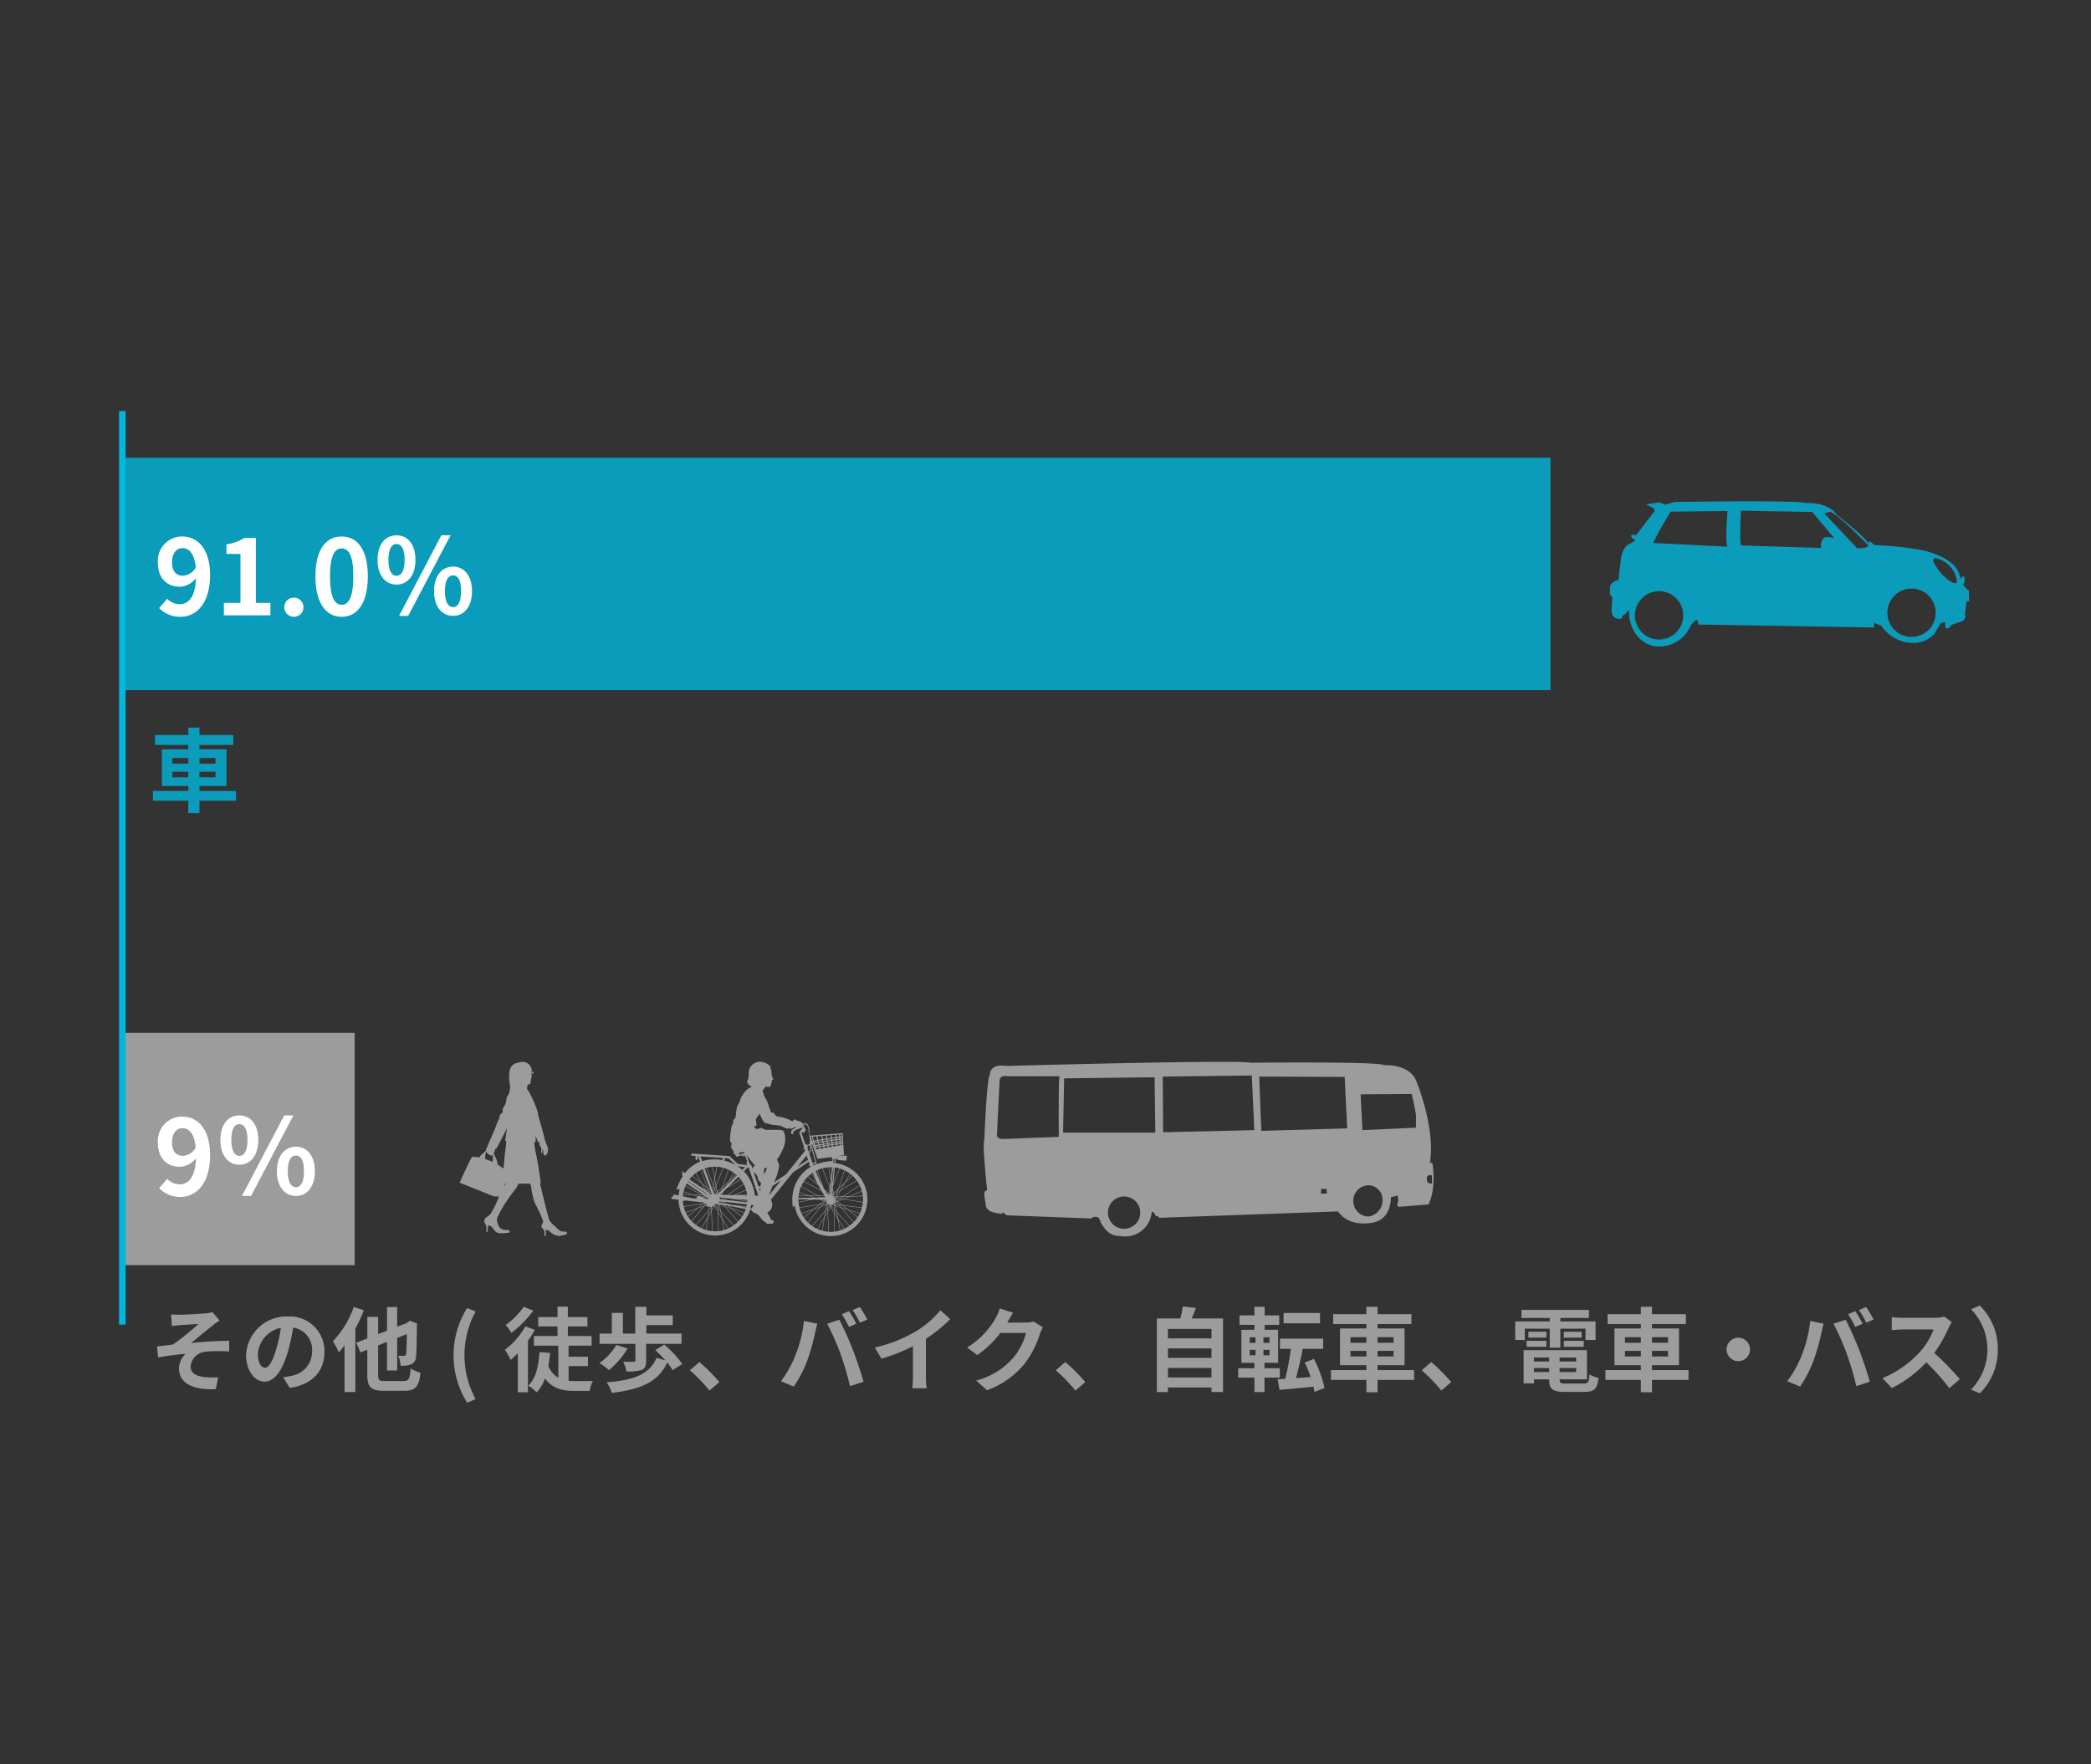 <svg xmlns="http://www.w3.org/2000/svg" width="320" height="270" viewBox="0 0 320 270"><rect x="0" y="0" width="320" height="270" fill="#333333" stroke="none"/><defs><style>.a,.g{fill:none;}.b,.e{fill:#02b7dd;}.b,.d{opacity:0.8;}.c{fill:#9c9c9c;}.f{fill:#fff;}.g{stroke:#02b7dd;stroke-miterlimit:10;}</style></defs><title>05</title><rect class="a" width="320" height="270"/><rect class="b" x="18.723" y="70.052" width="218.563" height="35.556"/><rect class="c" x="18.723" y="158.053" width="35.556" height="35.556"/><g class="d"><path class="e" d="M253.9,97.871a3.7,3.7,0,1,1,3.7-3.7,3.7,3.7,0,0,1-3.7,3.7Zm10.48-14.207-11.394-.57a52.951,52.951,0,0,1,2.706-4.795l8.688-.1s-.428,5.033,0,5.46Zm2.09-.19c-.309-.308-.049-5.318-.049-5.318l10.92.191,3.466,4.13c-.4-.4-1.614-.237-1.614-.237a1.644,1.644,0,0,0-.475,1.614l-12.248-.38Zm19.465,0c-.035.481-1.71.427-1.71.427-.689-.689-4.747-5.032-4.747-5.032-.76-.38.617-.522.617-.522.854,0,5.84,5.127,5.84,5.127Zm6.6,14a3.7,3.7,0,1,1,3.7-3.7,3.7,3.7,0,0,1-3.7,3.7Zm5.745-8.64A7.524,7.524,0,0,1,296,86.18s-.428-.76.237-.76a4.179,4.179,0,0,1,3.228,3.372s.285,1-1.187.047ZM257.319,76.788l-1.072.051-1.453.4a3.033,3.033,0,0,0-.9-.351l-2,.3,1.3.652v.451c-.3.3-2.806,3.609-2.806,3.609-1.3-.251-.552.5-.552.5l.452.3-.7.451c-1.3.4-1.5,2.2-1.5,2.2l-.4,3.408c-1.353.3-1.3,1.152-1.3,1.152h0v1.1l.351.351-.1,2.255a1.116,1.116,0,0,0,1.554,1l.1-.4.5-.3.3-.4h.25c-.211,2.584,1.739,5.475,4.561,5.412a5.185,5.185,0,0,0,4.862-3.258l.7-.751h.352l.1.652,26.862.451.05-.7,1.1.451c1.7,2.645,5.9,3.711,8.137,1.178a18,18,0,0,1,.984-1.629l.6-.15.05.651c.2.952.953-.2.953-.2l1.753-.6c.653-.651.3-.952.3-.952,0-.3.25-2.055.25-2.055h.4l-.05-1.7-.3-.15-.6-.7c.5-.5.1-1.353.1-1.353l-.452.452-.3-.953c-.856-1.956-3.686-2.993-5.487-3.389a44.683,44.683,0,0,0-6.4-.752c-.346-.025-.692-.048-1.04-.069-1.027-1.028-.852-.2-.852-.2-.852-1.3-4.861-4.411-4.861-4.411-1.453-2.054-4.661-1.8-4.661-1.8-.951-.451-18.394-.2-18.394-.2"/></g><path class="c" d="M218.4,180.792l-.048-.6a.549.549,0,0,1,.782-.3l.034,1.213s-.672.072-.768-.313Zm-1.7-8.222-8.2.38-.273-5.483,7.819-.055s.652,2.823.652,3.366v1.792Zm-7.357,13.6a2.395,2.395,0,0,1-.054-4.777,2.166,2.166,0,0,1,2.28,2.226,2.454,2.454,0,0,1-2.226,2.551Zm-16.314-13.111-.327-8.307,13.085.055.381,7.872-13.139.38Zm9.125,9.609.023-.721h.843l.047.7-.913.025ZM178,173.276l-.053-8.525,13.627-.163.379,8.361L178,173.276Zm-15.31.054.163-8.307,13.844-.163.108,8.47Zm9.338,14.713a2.47,2.47,0,1,1,2.471-2.47,2.47,2.47,0,0,1-2.471,2.47Zm-9.99-14.062-8.524.326c-1.193,0-.921-.869-.921-.869,0-.489.379-7.981.379-7.981,0-1.03,1.194-.759,1.194-.759h7.98c-.189.19-.108,9.283-.108,9.283Zm57.225,4.4c0-.6-.435-.434-.435-.434.87-5.321-2.008-12.325-2.008-12.325-.978-2.877-4.941-2.606-4.941-2.606-.6-.6-20.467-.38-20.467-.38-2.011-.489-37.355.489-37.355.489-2.823-.38-2.552,1.412-2.552,1.412-.488,0-.868,9.99-.868,9.99-.354.351.434,7.654.434,7.654-.544,0-.434.76-.434.76l.218,1.412c0,1.357,2.47,1.384,2.47,1.384l.189-.189.543.434,12.922.488a.926.926,0,0,1,1.14-.108c.144.095.289.645.384.814a5.57,5.57,0,0,0,.625.893,2.7,2.7,0,0,0,2.232,1.072,4.087,4.087,0,0,0,4.9-3.7c.434,0,.6.652.6.652h.325l.218.271,27.363-.977c1.737,2.5,5.159,1.737,5.159,1.737,3.094-.434,2.931-3.909,2.931-3.909l1.032-.272.108.869c-.38.869.109.869.109.869l4.506-.362a7.8,7.8,0,0,0,.652-2.19,14.065,14.065,0,0,0,0-3.746Z"/><path class="c" d="M77.344,175.963c-.131.917-.277,2.861-.277,2.861l-.91-.619a2.477,2.477,0,0,0-.145-.684,5.469,5.469,0,0,0-.48-.976.8.8,0,0,0,.123-.225,1.686,1.686,0,0,0,.109-.474c0-.058.2-.043.2-.043l1.638-3.159-.306,1.907.175.015a11.076,11.076,0,0,1-.131,1.4Zm.076,5.175-.251.4.088-.4Zm-2.034-4.352a.285.285,0,0,1,.051.2c0,.146-.037.815-.037.815l-1.143-.436v-.488a2.507,2.507,0,0,1,.148-.62s.1.1.1.143.175.175.229.229.252.121.335.2.321-.043.321-.043Zm5.891-12.444a.081.081,0,0,1-.011-.041l.281-.052v.06a.273.273,0,0,1-.066.034.942.942,0,0,1-.189.024l-.015-.025Zm.257-.347s0,.039-.005.051a1.753,1.753,0,0,1-.217.068.808.808,0,0,1,.017-.161.475.475,0,0,1,.113,0,.142.142,0,0,1,.092.045Zm-6.49,21.81c-.43.429-.808.509-.907.906s.179.629.273.84a2.568,2.568,0,0,1,0,.867s.015.109.11.109h.094l.073-.954s.327-.124.677.313.474.75,1.012.816a4.407,4.407,0,0,0,1.23-.037,1.263,1.263,0,0,0,.415-.087s.029-.393-.481-.357a1.361,1.361,0,0,1-1.011-.291,2.24,2.24,0,0,1-.48-1.412,13.292,13.292,0,0,1,1.426-2.595,21.014,21.014,0,0,1,1.376-1.911,2.977,2.977,0,0,0,.487-.874h1.771a2.559,2.559,0,0,1,.166.4,10.4,10.4,0,0,0,.6,2.62,21.2,21.2,0,0,1,1.237,2.694c.073.349-.3.531-.24.87s.437.4.437.731a6.017,6.017,0,0,0,.054.71h.164l-.022-.906a.768.768,0,0,1,.7.251,1.973,1.973,0,0,0,1.31.622,3.306,3.306,0,0,0,1.245-.306c.06-.059.088-.349-.415-.349s-.666-.084-1.121-.539-1.012-.808-1.2-1.346-1.1-4.23-1.227-4.808-.173-.71-.173-.71l.151-.011s-.381-2.7-.709-4.335a16.726,16.726,0,0,1-.328-1.877.636.636,0,0,0,.191-.083c.1-.065.026-.954.026-.954.105.24.189.44.22.536a2.146,2.146,0,0,0,.19.456l.169-.054a1.28,1.28,0,0,0,.127.645.775.775,0,0,1,.193.567,1.42,1.42,0,0,0-.039.416c.012.115.095.162.106.108s.05-.137.076-.268a1.289,1.289,0,0,1,.075-.315c.025-.016.055.058.063.163a1.624,1.624,0,0,0,.005.406.847.847,0,0,0,.089.18c.017.024.042.062.067.1s.039.045.119.089.149.034.17-.075.044-.17.092-.2.07-.02.118-.123a1.948,1.948,0,0,0,.053-.389.935.935,0,0,0-.073-.612,5.681,5.681,0,0,1-.311-.794.82.82,0,0,0-.174-.261l.1-.069s-.956-3.386-1.035-3.674c-.023-.084-.033-.147-.033-.147,0-.086,0-.158,0-.21a14.679,14.679,0,0,0-1.165-2.795c-.262-.655-.5-.684-.5-.888a3.566,3.566,0,0,1,.105-.615.854.854,0,0,0,.313-.091c.157-.091.122-.435.16-.617s.091-.349.139-.541a.411.411,0,0,0-.081-.341l.144-.018a.27.27,0,0,0,.2-.112c0-.016-.033-.285-.033-.285a.165.165,0,0,0-.094-.065.331.331,0,0,0-.156-.015.538.538,0,0,0-.014-.354,1.5,1.5,0,0,0-.681-.885,1.55,1.55,0,0,0-1.271-.042A1.455,1.455,0,0,0,78,163.836a5.661,5.661,0,0,0,.073,2.329,4.94,4.94,0,0,1-.189,1.238,1.541,1.541,0,0,0-.394.9,2.268,2.268,0,0,1-.436,1.149c-.233.379.007.634-.233.874s-.32.233-.393.655-.248.509-.5,1.267-1.325,3.115-1.325,3.115l.065.066a1.1,1.1,0,0,0-.26.373.623.623,0,0,0-.027.295s-.5.42-.726.649a1.024,1.024,0,0,0-.275.408,3.482,3.482,0,0,0-1.121-.1c-.2.1-1.922,3.931-1.922,3.931l5.27,2.11H76.1c.19,0,.248.059.248.059a14.608,14.608,0,0,1-1.3,2.65Z"/><path class="c" d="M103.535,183.224h0l.009,0Zm.965.437.25.028-.247.049c0-.026,0-.051,0-.077Zm.007.145.469-.091,2.242.255h.018a.166.166,0,0,0,.124-.06c.109.043.227.089.342.136l-.134.113-2.946.434a4.954,4.954,0,0,1-.115-.788Zm.132.854,2.832-.418-.755.641-1.783.63a5,5,0,0,1-.294-.853Zm.323.914,1.61-.57-1.313,1.114a5.019,5.019,0,0,1-.3-.544Zm.332.6,1.454-1.232.9-.319-1.807,2.244a4.9,4.9,0,0,1-.548-.693Zm.593.744,1.884-2.338.329-.117,0,.027a.123.123,0,0,0,.026.1.121.121,0,0,0,.094.044,2.084,2.084,0,0,1,.353.03l-.078.5-2,2.274a5.01,5.01,0,0,1-.6-.525Zm.655.565,1.929-2.191-.142.912-1.014,1.738a5.013,5.013,0,0,1-.773-.459Zm.835.488.923-1.585-.284,1.83a4.817,4.817,0,0,1-.639-.245Zm.7.262.312-2,.472-.811.118,2.986a4.89,4.89,0,0,1-.9-.171Zm.968.175-.121-3.1.393-.676.535.855-.013,2.917c-.133.011-.268.021-.405.021s-.26-.01-.389-.02Zm.808-3.041-.5-.8.061-.106.439.472,0,.43Zm0-1.047,0,.517-.4-.434.106-.179.3.1Zm0-.1v.032l-.243-.078.243.046Zm0-1.56.17-.1-.16.157-.01-.052Zm.045,5.746.012-2.807.55.879.329,1.756a4.874,4.874,0,0,1-.891.172Zm.955-.189-.3-1.584.86,1.374a4.894,4.894,0,0,1-.564.21Zm.623-.238-.953-1.523-.183-.985,1.915,2.064a4.977,4.977,0,0,1-.779.444Zm.834-.485-1.994-2.148-.175-.931.816.261,1.962,2.306a4.957,4.957,0,0,1-.609.512Zm.655-.561-1.886-2.219.943.3,1.518,1.211a5.087,5.087,0,0,1-.575.707Zm.611-.765-1.375-1.1,1.684.539a5.381,5.381,0,0,1-.309.557Zm.338-.618-1.86-.594-.529-.422,2.6.488a4.829,4.829,0,0,1-.209.528Zm.278-.764-1.159-.218,1.179.143c-.007.025-.013.049-.02.075Zm.037-.142-2.209-.266-.9-.17-.373-.3,3.555.4c-.02.112-.042.221-.069.329Zm.117-.651-3.558-.405.538-.23,3.027.5c0,.046,0,.091-.007.136Zm.011-.2-2.216-.365,2.225.212c0,.052-.005.1-.009.153Zm-.521-4.536.6-.593.137.018,1,2.893a.176.176,0,0,0-.026.066.161.161,0,0,0,.109.173l.4,1.162-.53-.012a7.022,7.022,0,0,0-.727-2.387,5.6,5.6,0,0,0-.959-1.32Zm1,5.654c.044-.171.081-.343.109-.519l.482.055a.888.888,0,0,0-.405.5l-.186-.034Zm2.829-1.965c.128-.343.274-.678.4-1.033.052-.154.11-.3.17-.455a3.043,3.043,0,0,0,.654-.407l.667-.444-1.887,2.339Zm2.57-3.184-1.548,1.031a2.2,2.2,0,0,1-.254.182,8.411,8.411,0,0,0,.776-2.352,1.007,1.007,0,0,0-.056-.568,6.169,6.169,0,0,0-.252-.59,7.132,7.132,0,0,0,1.184-2.4,3.376,3.376,0,0,0-.064-1.727c-.131-.5-.744-.419-1.173-.436-.366-.014-.735,0-1.1,0a3.5,3.5,0,0,1-.57-.009,1.752,1.752,0,0,1-.5-.233c-.344-.161-.607.2-.938.082a.786.786,0,0,1-.366-.351c.153-.023.321-.068.369-.156a1.264,1.264,0,0,0,0-.438c-.036-.24-.117-.4,0-.635a4.124,4.124,0,0,1,.369-.52c.045-.066.091-.135.135-.2.223.428.549,1.456,1.051,1.476a.29.29,0,0,0,.1-.013,2.623,2.623,0,0,0,.651.194c.49.094,1,.09,1.482.221a4.7,4.7,0,0,1,.568.265l.008.005c.24.113.483.188.663.052l.018-.014a.667.667,0,0,0,.243.116c.217.033.38-.19.581-.246v-.01c.079.021.132,0,.2.047a.127.127,0,0,1,.013.019c-.057.025-.121.053-.192.089-.184.107-.547.28-.574.659a.433.433,0,0,0,.035.166.161.161,0,0,0,.15.1.168.168,0,0,0,.063-.012.164.164,0,0,0,.088-.215h0a.15.15,0,0,1-.009-.039c-.027-.079.225-.295.4-.368.123-.065.255-.11.386-.182a.849.849,0,0,0,.538-.213.212.212,0,0,0,.026-.038c.027.064.048.121.062.164l-.436.556a.168.168,0,0,0-.026.152l.6,1.824a.137.137,0,0,0,.038.052.242.242,0,0,0,.008.092h0s.031.1.086.283c-.04.021-.08.041-.115.055a.081.081,0,0,0,.031.157.071.071,0,0,0,.031-.006l.1-.049c.029.094.063.2.1.319l-2.961,3.668Zm1.813-1.207,1.391-1.723c.068.2.142.42.222.649l-1.613,1.074Zm1.507-2.954a.081.081,0,0,0,.022-.161.031.031,0,0,0-.013,0h-.006c-.018,0-.035.007-.051.008,0-.014-.011-.034-.015-.048l.483-.153c0,.029,0,.059,0,.087.009.152.022.312.022.468,0,.024,0,.048,0,.072a1.916,1.916,0,0,1-.142.329.621.621,0,0,1-.076.106c-.093-.283-.169-.521-.226-.706Zm.255.8a1.16,1.16,0,0,0,.118-.155c.015-.027.027-.059.041-.088,0,.013,0,.027-.006.04a1.448,1.448,0,0,1-.12.3c-.011-.034-.021-.066-.033-.1Zm.071.214a2.424,2.424,0,0,0,.161-.4,1.759,1.759,0,0,0,.038-.324,2.723,2.723,0,0,0,.079-.281l.612,2.248-.395.166c-.04-.109-.081-.218-.118-.323-.141-.393-.267-.76-.377-1.088Zm.322,2.971.956,1.64-1.5-1.185a5.108,5.108,0,0,1,.541-.455Zm-.588.5,1.634,1.292.07.122q.174.339.352.65l-2.638-1.359a4.923,4.923,0,0,1,.582-.7Zm-.617.76,2.732,1.409.011.017c.11.184.22.356.332.519l.1.17h-1.029l-2.517-1.439a4.938,4.938,0,0,1,.373-.677Zm-.4.737,2.412,1.379h-1.167l-1.529-.523a4.8,4.8,0,0,1,.284-.856Zm-.3.919,1.345.461h-1.423c.019-.157.045-.31.078-.462Zm-.088.527h1.621l.748.255-2.388.041c0-.1.009-.2.019-.3Zm-.029.493,1.948.039-1.933.371c-.008-.12-.018-.24-.018-.363,0-.016,0-.031,0-.047Zm.019.477,2.247-.432,1.019.02.548.187-.63.535-3.054.451a5.146,5.146,0,0,1-.13-.761Zm.146.824,2.944-.434-.739.626-1.891.669a4.968,4.968,0,0,1-.314-.861Zm.342.92,1.723-.608-1.4,1.182a4.893,4.893,0,0,1-.327-.574Zm.365.628,1.529-1.3.882-.312-1.846,2.292a4.939,4.939,0,0,1-.565-.683Zm.612.729,1.918-2.38.839-.3-.136.873-2.024,2.3a5.175,5.175,0,0,1-.6-.5Zm.65.536,1.952-2.22-.139.893-1.031,1.767a4.831,4.831,0,0,1-.782-.44Zm.842.47.944-1.619-.288,1.847a5.032,5.032,0,0,1-.656-.228Zm.719.245.315-2.019.462-.792.116,2.958a4.969,4.969,0,0,1-.893-.147Zm.958.151-.12-3.067.385-.66.523.836-.013,2.881c-.158.016-.319.025-.483.026-.1,0-.194-.01-.292-.016Zm.789-3.012-.487-.778.06-.1.429.462,0,.42Zm0-1.024,0,.506-.394-.424.1-.176.293.094Zm0-.069-.259-.082a.239.239,0,0,0,.022-.012l.237.029v.065Zm-.058-.231.058-.026v.126l-.148-.018a.64.64,0,0,0,.09-.082Zm.063-.794-.117-.093,0-.011.083.013.035.09Zm.043,5.112.011-2.769.538.861.324,1.73a4.879,4.879,0,0,1-.873.178Zm.936-.2-.292-1.561.842,1.347a4.816,4.816,0,0,1-.55.214Zm.608-.242-.933-1.492-.18-.964,1.871,2.015a4.963,4.963,0,0,1-.758.441Zm.811-.481-1.947-2.1-.17-.911.8.255,1.916,2.252a4.914,4.914,0,0,1-.595.5Zm.639-.55-1.84-2.166.923.295,1.48,1.181a4.915,4.915,0,0,1-.563.69Zm.6-.746-1.34-1.068,1.644.525a5.058,5.058,0,0,1-.3.543Zm.333-.6-1.817-.58-.73-.583,2.846.343a4.922,4.922,0,0,1-.3.82Zm.316-.885-2.962-.357-.7-.554.812-.347,2.98.491a4.73,4.73,0,0,1-.134.767Zm.138-.832-2.872-.474.83-.354,2.035-.062a5.027,5.027,0,0,1,.026.509c0,.128-.009.254-.019.381Zm-.017-.955-1.859.055,1.727-.738a4.965,4.965,0,0,1,.132.683Zm-.149-.747-1.889.807-.917.028,2.481-1.688a4.952,4.952,0,0,1,.325.853Zm-.353-.911-2.574,1.751-.82.024.51-.9,2.48-1.533a4.979,4.979,0,0,1,.4.66Zm-.443-.714-2.374,1.469.6-1.069,1.167-1.073a5.068,5.068,0,0,1,.6.673Zm-.651-.717-1.016.933.683-1.208q.172.131.333.275Zm-.385-.314-.785,1.389-.877.806.9-2.66a4.917,4.917,0,0,1,.766.465Zm-.825-.494-.938,2.781-.719.662-.12-.623.048-.49,1.005-2.606a4.89,4.89,0,0,1,.724.276Zm-.787-.292-.919,2.38.242-2.518a4.98,4.98,0,0,1,.677.138Zm-.954-3.35-.028-.218.506-.072.019.205-.5.085Zm.505-1.8.405-.032.021.3-.4.062-.03-.332Zm.045.5.393-.062.014.181-.391.056-.016-.175Zm.031.338.388-.055.015.2-.384.06-.019-.2Zm.033.366.383-.059.008.128-.38.054-.011-.123Zm.026.285.377-.053.015.189-.374.064-.018-.2Zm.433-1.529.228-.019.017.273-.224.035-.021-.289Zm.033.453.221-.036.011.188-.218.031-.014-.183Zm.026.346.216-.03.012.195-.215.032-.013-.2Zm.027.362.211-.033.008.132-.211.03-.008-.129Zm.02.291.209-.028.011.178-.206.036-.014-.186Zm-.715-.062-.512.072-.015-.114.516-.079.011.121Zm-.026-.284-.521.079-.026-.208.528-.075.019.2Zm-.034-.369-.535.078-.02-.165.54-.086.015.173Zm-.029-.335-.546.086-.048-.385.562-.045.032.344Zm-.6.971.014.113-.51.071-.018-.1.514-.079Zm-.021-.163-.52.08-.036-.214.531-.076.025.21Zm-.046-.372-.538.076-.026-.154.543-.085.021.163Zm-.042-.325-.549.087-.074-.435,0,0,.576-.046.049.4Zm-.63.586.036.217-.488.075-.041-.222.493-.07Zm-.028-.161-.494.071-.028-.145.5-.078.025.152Zm-.126-.746.073.433-.5.079-.092-.49.522-.041c0,.007,0,.013,0,.019Zm-.532.841-.552.078-.034-.134.561-.088.025.144Zm-.056-.3-.571.089-.135-.542.612-.049.094.5Zm-.732.115-.5.078-.178-.59.538-.043.139.555Zm.939.988.047.259-.485.082-.067-.27.5-.071Zm-.048-.256.017.1-.514.073-.022-.089.519-.08Zm-.616-.306.544-.077.042.222-.53.081-.056-.226Zm0,.657.068.275-.429.073-.086-.285.447-.063Zm-.062-.246.022.087-.456.064-.024-.081.458-.07Zm-.549.332.087.289-.024,0v0l-.1-.285.041-.006Zm.453-.719.057.228-.466.071-.069-.231.478-.068Zm-.564-.215.491-.076.032.131-.485.071-.038-.126Zm.039.7.024.08-.05.007-.029-.079.055-.008Zm-.254-.535-.043-.12.094-.016.038.123-.089.013Zm.137.145.07.232-.065.01-.084-.231.079-.011Zm1.6.263-.019-.1.485-.075.019.1-.485.069Zm.511.092.041.24-.475.081-.047-.253.481-.068Zm.2.212-.04-.235.5-.071.027.222-.491.084Zm-2.62-.368c0-.022,0-.045,0-.067v-.017a.158.158,0,0,0,.072-.042l.326.9.026.072v0l.452,1.239a.082.082,0,0,0,.076.054h.011l2.092-.276.011.132a.081.081,0,0,0,.068.075l.053.008-.031.391a7.836,7.836,0,0,0-2.361.48l-.8-2.945Zm.217,2.979.381-.16.05.183c-.14.054-.263.105-.367.151l-.064-.174Zm.522,2.565-.7-1.2c.048-.034.094-.068.142-.1.176.436.363.875.558,1.3Zm.913.752a24.671,24.671,0,0,1-1.044-2.3c.068-.036.14-.068.209-.1l.835,2.4Zm.287.518c-.033-.058-.066-.121-.1-.181l-.962-2.769a4.784,4.784,0,0,1,.729-.261l1.129,2.84-.156.877-.64-.506Zm-.517,1.415.181,0,.012.007-.193,0Zm.432.3-.392-.133.448.009.055.031-.111.093Zm-.567.566.58-.492.12.041-.316.394-.384.057Zm.037.375-.82.289.688-.583.418-.062-.286.356Zm.891-.316-.773.273.264-.327.529-.077-.02.131Zm-.067.855.126-.806.115-.04.021.548-.262.3Zm.282.213-.429.736.129-.829.284-.323.016.416Zm-.03-2.707.134.069-.015.084c-.04-.049-.079-.1-.119-.153Zm.051,1.556,0-.081.023,0a.468.468,0,0,0,.063.055l-.082.029Zm-.414-2.094.53.419-.021.121-.236-.123c-.092-.127-.183-.268-.273-.417Zm-.2,1.085.264-.051.026.046-.29,0Zm.365-.006-.008-.014.012.014Zm-.448.182-.021-.011.489-.009h0l-.033.028-.435-.009Zm.279.352-.106-.036.1-.084.071.04-.064.08Zm.247.154-.032.209-.479.071.287-.357.224.077Zm-.14-.285-.061-.034.02-.016h.08l-.039.05Zm-.041.154.057-.07.142.083-.008.052-.191-.065Zm.285.387,0,.094-.1.036.019-.119.078-.011Zm-.042-.225a.58.58,0,0,0,.037.08l0,.079-.065.01.026-.169Zm-.03-.531-.006-.011.015-.014,0,.01-.013.015Zm.017.169a.728.728,0,0,0-.023.141l-.108-.062.064-.081.067,0Zm.145,1.227-.019-.5.126-.044.154.249-.261.3Zm.37-.124-.35.6-.016-.381.294-.335.072.115Zm.09-.153-.054.09-.064-.1.052-.059.066.071Zm.12-.207-.086.146-.056-.06.067-.076a.62.62,0,0,0,.071-.012l0,0Zm.014-2.36-.023.248-.037-.091.06-.157Zm.04-.412-.016.17-.1.267.059-.755.06.318Zm-.494-2.944c.1,0,.2-.015.3-.015.061,0,.119.007.179.01l-.138,1.774-.337-1.769Zm.294,4.519,0,.013h-.006v-.008l.008,0Zm.055-.251-.016.014-.027-.014,0-.032.041.032Zm-.035-.11.043-.549,0-.006.058.144-.044.457-.059-.046Zm.032.329,0,.017h-.027l.029-.017Zm-.054-.044,0-.028.059-.01-.061.038Zm-.147-1.56-1.085-2.735a4.936,4.936,0,0,1,.874-.144l.374,1.958-.163.921Zm.127,2.849-.018.021-.024-.025.042,0Zm-.082-2.733.091-.511-.049.617-.042-.106Zm-.164.93.142-.807.053.132-.051.658-.039.1-.105-.083Zm.028.465,0,0h.025l-.027,0Zm.155,1.41-.044.048-.1-.163a.5.5,0,0,0,.055.016l.091.1Zm-.073-1.624.016-.039,0,.046-.012-.007Zm-.008.268,0,.025h0l-.02-.021.022,0Zm-.047-.123.032-.083.03.016-.006.067Zm-.027-.113-.043.113h-.022a.278.278,0,0,1-.027-.033l.021-.117.071.037Zm-.059-.105.018-.1.094.075-.029.073-.083-.043Zm.631-3.946.013-.158h.014l-.027.158Zm.117-1.138h-.029l.028-.36.163.026-.065.67c-.05,0-.1,0-.151-.007l.02-.261.034-.068Zm-.291,3.356.121-1.548.146-.824.058,0-.26,2.7-.065-.334Zm.155,2.118-.1,0,0-.052.095.049Zm.094-.034-.139-.11.077-.047.062.157Zm0-.431.027.141-.058.036-.043-.109.074-.068Zm-.139-.1.04-.422.084.443-.085.078-.039-.1Zm-.015.149v0l0,0Zm.028.063.038.1-.087.053.012-.114.037-.035Zm.212-.012-.029-.155.663-.609-.159.471-.475.293Zm.068.354-.054-.285.428-.265-.183.544-.191.006Zm.338,2.374.169.9-.505-.809v-.454l.335.36Zm-.023-.122-.311-.335,0-.557.149.049.159.843Zm.63-.66-.731-.233-.022-.123.5.061.251.3Zm.3-.229.679.542-.859-.276-.273-.321.453.055Zm-.1-.078-.417-.051-.346-.407.123-.053.64.511Zm.121-.907-.752.32-.095-.075.455-.31.392.065Zm.029-.352.853-.025-.771.329-.424-.07.342-.234Zm-.876.026.755-.022-.316.215-.5-.082.061-.111Zm-.207.086.027-.08.1,0-.055.1-.076-.013Zm-.021.062.064.012-.109.192-.019-.015.064-.189Zm-.179-.136.157,0-.023.067-.126-.021-.008-.042Zm0,.749a.355.355,0,0,0,.017-.064l.007-.011.011.062-.035.022v-.009Zm0,.334v-.161l.065-.027.037.2-.1-.013Zm.136.188-.136-.043v-.078l.116.014.02.107Zm.488-.112-.452-.055-.044-.236.183-.078.313.369Zm-.184-.5-.11.047-.052-.06.077-.052.085.065Zm-.25-.281.126-.223.457.075-.414.281-.169-.133Zm-.056.1.023-.042.145.115-.067.045-.1-.118Zm.089.206.043.051-.15.064-.008-.037.115-.078Zm-.042-.05-.086.058-.02-.109.024-.044.082.095Zm-.083-.245.008.006-.017.03,0,0,.011-.033Zm-.072-.281.092.016-.052.155-.009-.006-.031-.165Zm.023.695,0,.022-.052.022v-.012l.048-.032Zm-.012-.44,0,0,0-.026.016.013-.007.017Zm.451-1.132.171-.509.816-.75-.564,1-.423.262Zm.357-.143-.471.833-.12,0,.2-.6.39-.241Zm-.98.914h.011l.007.016-.024,0,.006-.011Zm-.033-.289.047-.028.048.25h-.007l-.088-.222Zm-1.981.361-.774.013-.738-.253h1.092l.42.24Zm-.287-.24h.954l.071.12-.611.118-.414-.237Zm-1.047-9.068.182.6-.106.017-.22-.607.144-.012Zm-.1,1.479c-.009.055-.021.111-.034.168,0-.094-.012-.187-.017-.276l-.006-.1.057.208Zm-.1-1.132c.038.149.072.3.095.447h-.013l-.036-.13a.08.08,0,0,0-.044-.051c-.007-.11-.016-.219-.025-.329l.023.062Zm-.048.775-.521.164c-.008-.029-.014-.044-.014-.046a.242.242,0,0,0-.226-.172l-.547-1.676.106-.136c.159.142.237.19.392-.058.059-.093.162-.179.139-.305a.242.242,0,0,0-.172-.18.185.185,0,0,0,0-.023,2.684,2.684,0,0,0-.178-.442,1.3,1.3,0,0,1,.346-.068.38.38,0,0,1,.275.108v0a3.512,3.512,0,0,1,.118.467c.051.2.09.406.123.617,0,.03.009.059.013.089.021.151.04.3.055.455a.075.075,0,0,0,0,.049l.009.024c.021.211.037.423.051.635a.078.078,0,0,0-.033.081l.045.163a.146.146,0,0,0,.016.2l0,.047Zm-.474-2.979a.455.455,0,0,0-.2-.044,1.461,1.461,0,0,0-.385.076l-.005-.009c-.014-.025-.03-.049-.045-.075a.809.809,0,0,1,.34-.1.383.383,0,0,1,.155.031.33.33,0,0,1,.142.118Zm-11.118,4.173.011-.013c.005-.007.013-.013.018-.019l.034.026c-.017,0-.036.007-.049.007Zm.138.214c.057-.019.131-.04.207-.073a.631.631,0,0,0,.085.015c-.1.018-.2.044-.292.058Zm.41-.074a.383.383,0,0,0,.043-.017c.381-.037.692-.076.946-.113l.034.041a.122.122,0,0,0-.046.136l.013.038c-.044,0-.091.007-.142.007l-.032,0-.686.186a.31.31,0,0,0-.046-.035v0a.2.2,0,0,0,.122-.162.083.083,0,0,0-.073-.085.551.551,0,0,0-.057,0,.647.647,0,0,0-.076,0Zm.786.36.079-.022c.047,0,.089,0,.133-.008a.125.125,0,0,1-.113.082.137.137,0,0,1-.1-.052Zm2.366,4.765-.772-2.247c.157.222.386.381.548.6.184.249.074.5.232.746a1.428,1.428,0,0,0,.388.358c-.007.028-.014.056-.02.084a2.9,2.9,0,0,0-.056.469h-.033c-.093,0-.189,0-.287-.01Zm.289.839-.175-.51c.057,0,.117.007.173.007h.021c0,.165,0,.33-.018.488v.016Zm.927-3.707a.792.792,0,0,1-.136.617,3.32,3.32,0,0,0-.251.429,2.311,2.311,0,0,1,.1-.945c.076-.024.149-.049.217-.073.024-.008.046-.019.07-.028Zm-1.7,5.264,0-.031a.159.159,0,0,1,.014.045c-.009.068-.011.128-.015.19h0c0-.06,0-.128,0-.2Zm-1.071-5.656a.16.16,0,0,0-.01.023,1.225,1.225,0,0,1-.089-.314l.1.291Zm-.27-1.561c.287.389.567.787.872,1.16.134.164.267.346.416.512a.685.685,0,0,0-.375.483l-.088-.256a.149.149,0,0,0,.009-.03.161.161,0,0,0-.074-.157l-.046-.134a.244.244,0,0,0-.235-.162l-.479-1.416Zm-.219,1.9-.425.418a5.709,5.709,0,0,0-.751-.574l1.176.156Zm-1.255,1.237-1.465,1.444.277-.489,1.112-1.022.076.067Zm-.108-1.51a6.758,6.758,0,0,0-1.812-.729.153.153,0,0,0,.043-.1v-.292l.609.041,1.159,1.085Zm-2.823,4.254-.031-.16.679-.623-.147.435-.1.1-.4.246Zm.192,1.24h.014l-.012.006,0-.007Zm.843.749-.747-.239-.014-.07.592.111.169.2Zm.51-.071.49.391-.878-.281-.186-.218.574.108Zm-.41-.326-.416-.078-.2-.237.26.029.357.286Zm.227-.844-.55.234-.25-.028.367-.25.4.038.032.006Zm-.991-.5,0-.016.333-.327-.2.346-.142,0Zm-.007.4.461.045-.364.248-.038-.005-.073-.057a.119.119,0,0,0-.065-.075l-.007,0,.086-.153Zm-.023.607.079.009.193.228-.386-.073-.021-.106.135-.058Zm-.142-.5.041-.122.052.006-.075.131-.018-.015Zm1.385-2.4-.29.514-.686.677.143-.424.833-.767Zm.9-1.463c.109.079.216.162.318.251l-.957.879.639-1.13Zm-.8,1.276-.9.822.871-2.583a5.059,5.059,0,0,1,.769.445l-.744,1.316Zm-.045.812,1.52-1.5a4.737,4.737,0,0,1,.314.364L111.5,181.57Zm-.2,1.292-.855-.019.293-.519.551-.541,2.087-1.291a5.048,5.048,0,0,1,.432.665l-2.508,1.7Zm.991.016-.128,0-.748-.016,2.422-1.647a4.885,4.885,0,0,1,.345.852l-1.891.807Zm2.059.005c0,.017.006.033.007.05l-.926-.022.919-.028Zm-1.876-.01,1.725-.737a4.939,4.939,0,0,1,.141.68l-1.866.057Zm-2.2,2.5.172.923-.516-.826v-.465l.343.368Zm-.343-.467,0-.569.154.049.161.861-.318-.341Zm.132-.657.012.062-.14-.044v-.041l.128.023Zm-.085-1.038.052,0-.028.084v0c-.005-.015-.009-.031-.015-.046l-.008-.041Zm.024.715.012.066-.079-.015v-.023l.067-.028Zm-.066-.053,0-.008.045-.031,0,.024-.053.023v-.008Zm.773-5.174a4.828,4.828,0,0,1,.753.264l-.911,2.707-.737.677-.17-.888,1.065-2.76Zm-.064-.017-1.025,2.653-.186-.974.321-1.817a4.928,4.928,0,0,1,.89.138Zm-.059-1.188a.14.14,0,0,0,.01.044c-.027-.006-.052-.013-.078-.018a5.668,5.668,0,0,0-1.135-.106,6.092,6.092,0,0,0-1.908.277l-.269-.737,3.383.228,0,.312Zm-3.3,1.535.923,2.658-.724-.573-.951-1.633a5.047,5.047,0,0,1,.752-.452Zm-.807.492.862,1.48-1.348-1.067a5.17,5.17,0,0,1,.486-.413Zm-.536.459,1.491,1.178.471.81-.774-.4-1.611-1.1a4.939,4.939,0,0,1,.423-.49Zm2.38,2.8h-.146l-2.9-1.97c.015-.024.029-.049.045-.074l3,2.044Zm-3.212-1.691,2.486,1.692h-.273l-2.377-1.359c.051-.113.105-.224.164-.333Zm-.193.393,2.27,1.3h-1.193l-1.358-.466a4.868,4.868,0,0,1,.281-.834Zm-.3.9,1.169.4h-1.241c.019-.135.042-.269.072-.4Zm2.849.783A1.184,1.184,0,0,0,107,183h-.016a.4.4,0,0,0-.187.059l-.614-.211H107.3l.458.261-.293.056Zm.395-.074-.425-.243h.255l.316.215-.146.028Zm.623-.121-.025,0-.189-.128h.142l.072.123Zm0-.469-.331-.226-.081-.138.347.179.065.185Zm-.01-.232-.134-.383.426.337.089.242-.381-.2Zm.069,1.213-.048-.027.038-.032.051.034-.015.017-.026.008Zm.024,1.593.062-.4c.089.018.14.035.141.033a.1.1,0,0,0,.039.007c.008,0,.015-.007.023-.009l0,.063-.267.3Zm.288.218-.438.754.131-.849.29-.329.017.424Zm-.056-2.183-.026.022-.018-.051.044.029Zm-.151-.1.015.01.045.13-.078-.054-.044-.075.062-.011Zm-.079-.055-.019,0-.016-.027.035.023Zm.324-.172-.317-.216-.07-.205.383.2.054.147-.015.076Zm.006,1.917v-.019l.072-.06-.071.079Zm.377-.126-.358.614-.015-.391.3-.342.073.119Zm.093-.158-.055.092-.066-.1.054-.061.067.072Zm.122-.212-.087.15-.055-.059.118-.1.024.007Zm-.039-1.438.019.016h0l-.021-.01.006-.006Zm-.132.017h0v0l0,0Zm-.038-.1-.027-.076.143.113-.016.016-.1-.053Zm.167-.009-.219-.171.179-.463.195.491-.155.143Zm.111.089-.059-.046.13-.119.039.1-.11.068Zm.17.084-.028.028-.086-.068.078-.048.036.088Zm-.142-1.269.156.824-.087.081-.213-.535.144-.37Zm-.2-1.03.173.906-.155.4-.173-.434.155-.875Zm-.314-2c.119-.008.237-.018.356-.018.083,0,.163.009.245.013l-.29,1.636-.311-1.631Zm-.92.156a4.923,4.923,0,0,1,.854-.152l.345,1.811-.167.942-1.032-2.6Zm1.057,2.844.158.4-.184.476-.087-.239.113-.638Zm-.22,1.3v0l0,0Zm-1.13-4.055c.075-.025.151-.047.227-.069l1.076,2.709-.111.631-1.192-3.271Zm-.524.212c.072-.034.143-.069.217-.1l1.166,3.2-.423-.336-.96-2.764Zm.685,3.183-.451-.307.387.2.064.107Zm-.454-.91.672.532.145.416-.378-.2-.439-.752Zm2.229,1.419.014.07-.032.033-.029-.074.047-.029Zm-.072-.034-.044-.11.076-.07.028.144-.06.036Zm-1.288.839.019.01-.051.017.032-.027Zm-.492-.359.134-.026.394.267-.042.037-.486-.278Zm-.247.142a1.093,1.093,0,0,1-.143-.068l.288-.055.533.306-.07.058-.608-.241Zm-.014.857.08-.068.1.041-.183.027Zm.388.054.067.027-.032.165-.264.094.229-.286Zm-.351.328-.838.3.7-.6.406-.06.015.006-.286.354ZM106.6,183.4a.312.312,0,0,0,.033.118l-.312-.064.279-.054Zm-2.069-.552h1.445l.752.258a.367.367,0,0,0-.119.224l-.463.09-1.64-.333c.007-.079.015-.158.025-.238Zm-1.783.489a.161.161,0,0,0,.143.14l.289.033.659.075a5.6,5.6,0,0,0,10.945,1.557l.259.049c.005.016.007.031.012.048.149.433.623.391.9.63.435.369.6.848,1.128,1.134l.111.057a.3.3,0,0,0,.285.225h.625a.3.3,0,1,0,0-.6h-.1a7.587,7.587,0,0,0-.584-1.115,1.449,1.449,0,0,0,.765-1.169,1.391,1.391,0,0,0-.22-.789l3.405-4.219,2.41-1.6c.048.136.1.274.149.415l-.111.046a.081.081,0,0,0-.044.107.082.082,0,0,0,.076.05.085.085,0,0,0,.031-.006l.105-.044.077.2a5.781,5.781,0,0,0-2.8,4.768h-.007a.082.082,0,0,0,0,.163c0,.082,0,.163,0,.237a9.026,9.026,0,0,0,.061,1l.308-.2a5.6,5.6,0,1,0,6.217-6.527l.063-.667.292.047.017.075a.081.081,0,0,0,.072.063l1.139.115h.009a.082.082,0,0,0,.08-.071l.086-.627a.082.082,0,0,0-.021-.067.085.085,0,0,0-.065-.026l-1.144.084-.04-.024.755-.1a.083.083,0,0,0,.07-.086l-.2-3.231a.08.08,0,0,0-.028-.056.084.084,0,0,0-.06-.021l-4.886.388c-.02-.081-.037-.163-.052-.247-.008-.052-.016-.1-.022-.158,0-.029-.009-.059-.012-.089-.027-.212-.048-.425-.093-.641a1.1,1.1,0,0,0-.155-.461.514.514,0,0,0-.259-.309.456.456,0,0,0-.187-.037.905.905,0,0,0-.385.11.851.851,0,0,0-.675-.43.609.609,0,0,0-.167.025.354.354,0,0,0-.072-.146.343.343,0,0,0-.541.12.214.214,0,0,0-.073.057c-.014-.006-.027-.015-.042-.02a.762.762,0,0,0-.152-.02.452.452,0,0,0-.1-.092,5.443,5.443,0,0,0-1.4-.5c-.211-.06-.41-.056-.611-.094s-.294-.222-.462-.314c.018-.059,0-.123-.072-.206-.131-.147-.274-.028-.405-.107s-.143-.324-.19-.441a5.085,5.085,0,0,1-.236-.6,4.867,4.867,0,0,0-.211-.631c-.115-.277-.3-.53-.431-.8-.018-.04-.035-.08-.053-.119a2.115,2.115,0,0,0-.245-.714,2.6,2.6,0,0,0,.275-.356c.045-.063.144-.251.215-.285s.179.024.247.033a1.465,1.465,0,0,0,.265,0c.278-.014.3-.154.309-.387,0-.081.021-.077.051-.135.044-.081.112-.174-.025-.225.039-.016.123-.045.137-.09s-.068-.113-.038-.176c.071-.149.257.05.226-.178a.859.859,0,0,0-.143-.293,1.584,1.584,0,0,1-.12-.826.907.907,0,0,0-.128-.4.861.861,0,0,0-.1-.449,1.577,1.577,0,0,0-.732-.5,1.916,1.916,0,0,0-1.174-.153,1.771,1.771,0,0,0-1.374,1.818,1.8,1.8,0,0,1-.117.887.534.534,0,0,0-.045.545,1.169,1.169,0,0,0,.69.534,2.718,2.718,0,0,0-1.1.783,5.953,5.953,0,0,0-.6.9c-.137.248-.142.532-.27.782a6.152,6.152,0,0,0-.319.594,3.881,3.881,0,0,0-.135.741c-.05.279-.051.56-.107.831-.035.165-.02.166-.156.293a.527.527,0,0,0-.176.629,1.223,1.223,0,0,0-.281.616,7.456,7.456,0,0,0-.207,1.5c-.009.308-.095.792.2.991a.631.631,0,0,0,.064.031c-.108.09-.089.277-.112.5-.022.207.191.453.385.627a.279.279,0,0,0-.07.145.162.162,0,0,0,.042.1.155.155,0,0,0,.063.042.305.305,0,0,0-.064.143.081.081,0,0,0,.071.084.555.555,0,0,0,.082.006,1.227,1.227,0,0,0,.136-.012.083.083,0,0,0,0,.095.08.08,0,0,0,.029.023.085.085,0,0,0,0,.068.087.087,0,0,0,.046.041.121.121,0,0,0,.116.158.112.112,0,0,0,.032,0l.777-.21a.31.31,0,0,0,.263.171h0a.29.29,0,0,0,.228-.129l.313.926a.191.191,0,0,0-.1.175,1.148,1.148,0,0,0,.086.363l-1.414-.186-1.239-1.16a.155.155,0,0,0-.1-.044l-5.628-.381a.163.163,0,0,0-.021.326l.521.035-.021.447a.161.161,0,0,0,.155.169h.008a.161.161,0,0,0,.162-.154l.021-.44.05,0,.317.869a5.378,5.378,0,0,0-2.3,1.719l-.219-.069-.045-.2-.136.023-.023.7h.094l-.009.011-.008.01-.029.047c-.061.1-.122.194-.182.3l-.007.011a9.073,9.073,0,0,0-.754,1.711l.508-.094a5.573,5.573,0,0,0-.186.989l-.62-.125a.161.161,0,0,0-.181.094.162.162,0,0,0,.012.153l-.221.087a.162.162,0,0,0-.1.173Z"/><g class="d"><path class="e" d="M36.114,122.54h-5.59v1.891H28.816V122.54H23.4v-1.5h5.421v-.756H24.782v-5.617h4.034V114H23.731v-1.513h5.085v-1.134h1.708v1.134h5.184V114H30.524v.673h4.133v5.617H30.524v.756h5.59Zm-9.735-5.687h2.437V116H26.379Zm2.437,2.1V118.1H26.379v.855ZM30.524,116v.855h2.453V116Zm2.453,2.1H30.524v.855h2.453Z"/></g><path class="f" d="M25.587,91.639a2.721,2.721,0,0,0,1.873.832c1.329,0,2.433-1.008,2.529-3.985a3.3,3.3,0,0,1-2.433,1.3c-1.969,0-3.393-1.217-3.393-3.73a3.712,3.712,0,0,1,3.73-3.954c2.24,0,4.257,1.761,4.257,5.875,0,4.482-2.193,6.418-4.546,6.418a4.448,4.448,0,0,1-3.25-1.344Zm4.37-4.8c-.208-2.161-1.024-2.961-2.033-2.961-.88,0-1.6.72-1.6,2.177,0,1.393.656,2.049,1.681,2.049A2.362,2.362,0,0,0,29.957,86.837Z"/><path class="f" d="M34.259,92.263H36.8v-7.49H34.659V83.316a7.679,7.679,0,0,0,2.753-.992h1.745v9.939h2.225v1.905H34.259Z"/><path class="f" d="M43.507,92.856a1.466,1.466,0,1,1,1.456,1.536A1.471,1.471,0,0,1,43.507,92.856Z"/><path class="f" d="M48.274,88.2c0-4.1,1.6-6.1,4.018-6.1,2.4,0,4,2.017,4,6.1s-1.6,6.194-4,6.194C49.875,94.392,48.274,92.28,48.274,88.2Zm5.8,0c0-3.313-.768-4.274-1.777-4.274-1.024,0-1.793.961-1.793,4.274,0,3.329.769,4.354,1.793,4.354C53.3,92.552,54.069,91.527,54.069,88.2Z"/><path class="f" d="M57.778,85.669c0-2.385,1.2-3.746,2.9-3.746,1.713,0,2.9,1.361,2.9,3.746s-1.184,3.793-2.9,3.793C58.979,89.462,57.778,88.054,57.778,85.669Zm4.146,0c0-1.745-.544-2.417-1.248-2.417-.689,0-1.233.672-1.233,2.417s.544,2.449,1.233,2.449C61.38,88.118,61.924,87.414,61.924,85.669Zm5.618-3.746h1.409L62.469,94.248H61.076Zm-1.12,8.548c0-2.385,1.217-3.762,2.913-3.762s2.9,1.377,2.9,3.762c0,2.369-1.2,3.777-2.9,3.777S66.422,92.84,66.422,90.471Zm4.145,0c0-1.761-.528-2.417-1.232-2.417s-1.248.656-1.248,2.417c0,1.729.544,2.449,1.248,2.449S70.567,92.2,70.567,90.471Z"/><path class="c" d="M27.514,201.2c.588,0,3.193-.126,4.034-.225a5.455,5.455,0,0,0,.966-.168l1.092,1.275c-.28.2-.8.532-1.078.771-.995.784-2.367,1.932-3.3,2.675,1.862-.2,4.145-.336,5.84-.336v1.639a20.917,20.917,0,0,0-3.557.028,2.491,2.491,0,0,0-2.34,2.213c0,1.092.855,1.513,2.1,1.667a12.083,12.083,0,0,0,2.115.028l-.364,1.821c-3.559.154-5.632-.911-5.632-3.222a3.245,3.245,0,0,1,1.009-2.185c-1.261.1-2.816.308-4.2.546l-.168-1.681c.743-.07,1.709-.2,2.423-.28a39.06,39.06,0,0,0,3.908-3.152c-.559.042-2.268.127-2.829.182-.35.029-.812.084-1.247.127l-.084-1.779C26.631,201.186,27.037,201.2,27.514,201.2Z"/><path class="c" d="M43.32,210.767c.533-.07.925-.14,1.289-.224a3.756,3.756,0,0,0,3.152-3.712,3.434,3.434,0,0,0-2.9-3.67,30.028,30.028,0,0,1-.827,3.768c-.826,2.8-2.03,4.51-3.544,4.51s-2.829-1.695-2.829-4.034a6.185,6.185,0,0,1,6.388-5.939,5.293,5.293,0,0,1,5.6,5.421c0,2.913-1.793,4.986-5.3,5.519Zm-1.079-4.2a22.267,22.267,0,0,0,.743-3.361,4.349,4.349,0,0,0-3.516,4.02c0,1.4.56,2.087,1.079,2.087C41.121,209.31,41.682,208.441,42.241,206.564Z"/><path class="c" d="M55.682,200.513a25.655,25.655,0,0,1-1.3,2.816v9.693H52.726v-7.13a11.617,11.617,0,0,1-.882,1.051,11.628,11.628,0,0,0-.9-1.681,14.733,14.733,0,0,0,3.194-5.253Zm6.065,10.828c.826,0,.966-.336,1.092-1.919a5.8,5.8,0,0,0,1.513.644c-.224,2.073-.714,2.774-2.479,2.774h-3.1c-1.989,0-2.563-.546-2.563-2.465v-3.824l-1.051.406-.644-1.471,1.7-.659v-3.305h1.652v2.647l1.36-.518v-3.628H60.78v3.011L62.2,202.5l.21-.168.308-.21,1.135.434-.056.252c-.015,2.438-.042,4.119-.126,4.735a1.326,1.326,0,0,1-.785,1.261,3.974,3.974,0,0,1-1.582.2,4.467,4.467,0,0,0-.364-1.527c.307.014.7.028.854.028.2,0,.294-.056.35-.322a27.4,27.4,0,0,0,.1-3.012l-1.457.574v4.987H59.226v-4.37l-1.36.532v4.483c0,.84.141.966,1.037.966Z"/><path class="c" d="M69.413,207.405a13.418,13.418,0,0,1,2.087-7.242l1.289.546a14,14,0,0,0,0,13.406l-1.289.546A13.43,13.43,0,0,1,69.413,207.405Z"/><path class="c" d="M81.848,203.511a12.042,12.042,0,0,1-1.051,1.681v7.872H79.242v-5.981a14.683,14.683,0,0,1-1.093,1.036,10.276,10.276,0,0,0-.882-1.555,11.516,11.516,0,0,0,3.124-3.585Zm-.239-2.942a16.345,16.345,0,0,1-3.334,3.4,12.8,12.8,0,0,0-.882-1.205,11.27,11.27,0,0,0,2.746-2.787Zm5.407,10.73a8.891,8.891,0,0,0,1.065.056c.448,0,2.045,0,2.648-.028a4.716,4.716,0,0,0-.477,1.527H87.94c-1.932,0-3.46-.392-4.538-1.919a5.912,5.912,0,0,1-1.26,2.143,8.027,8.027,0,0,0-1.289-1.036c1.148-1.107,1.569-2.956,1.7-5.127l1.625.126c-.057.714-.141,1.372-.253,2a3.35,3.35,0,0,0,1.514,1.779v-4.889H81.707v-1.471h3.614v-1.471H82.365v-1.428h2.956v-1.6H86.9v1.6h3v1.428h-3v1.471h3.642v1.471h-3.53v1.695h2.969v1.429H87.016Z"/><path class="c" d="M96.043,206.354a12.7,12.7,0,0,1-2.843,3.32,10.364,10.364,0,0,0-1.485-1.078,8.64,8.64,0,0,0,2.6-2.774Zm1.191-.7H91.757v-1.569h1.877v-3.166h1.695v3.166H97.22v-4.1h1.7V201.3h4.034v1.485H98.915v1.3h5.393v1.569H98.887v2.6c0,.757-.155,1.177-.7,1.4a6.682,6.682,0,0,1-2.312.224,5.867,5.867,0,0,0-.5-1.5c.616.027,1.387.027,1.583.027s.28-.056.28-.2Zm5.7,4.034a7.706,7.706,0,0,0-.828-1.176c-1.4,3.039-4.131,4.118-8.488,4.65a4.874,4.874,0,0,0-.8-1.625c4.007-.294,6.514-1.12,7.662-3.74l1.345.378a20.422,20.422,0,0,0-1.54-1.555l1.358-.854a14.866,14.866,0,0,1,2.76,2.97Z"/><path class="c" d="M108.587,212.8a26.31,26.31,0,0,0-3.012-3.1l1.456-1.261a26.276,26.276,0,0,1,3.054,3.068Z"/><path class="c" d="M123.035,202.152l2.045.42c-.126.407-.28,1.093-.336,1.4a35,35,0,0,1-1.191,4.216,19.228,19.228,0,0,1-2.073,4.007l-1.961-.827a16.864,16.864,0,0,0,2.185-3.894A20.2,20.2,0,0,0,123.035,202.152Zm3.558.42,1.863-.6c.574,1.079,1.54,3.236,2.059,4.594.505,1.261,1.247,3.5,1.638,4.889l-2.072.673a43.311,43.311,0,0,0-1.457-4.945A39.271,39.271,0,0,0,126.593,202.572Zm4.454,0-1.12.491a17.641,17.641,0,0,0-1.093-1.947l1.106-.463C130.291,201.172,130.781,202.054,131.047,202.572Zm1.682-.644-1.122.49a14.761,14.761,0,0,0-1.12-1.933l1.107-.462C131.958,200.555,132.476,201.438,132.729,201.928Z"/><path class="c" d="M141.7,210.613a9.726,9.726,0,0,0,.126,1.835h-2.213a15.7,15.7,0,0,0,.1-1.835v-4.595a27.288,27.288,0,0,1-4.818,1.905l-1.009-1.709a21.508,21.508,0,0,0,6.374-2.535,14.787,14.787,0,0,0,3.655-3.166l1.5,1.359a22.858,22.858,0,0,1-3.712,3.012Z"/><path class="c" d="M159.607,203.119a5.536,5.536,0,0,0-.461,1.008,14.628,14.628,0,0,1-2.438,4.679,13.206,13.206,0,0,1-5.659,3.95l-1.653-1.485a11.158,11.158,0,0,0,5.645-3.46,9.955,9.955,0,0,0,1.989-3.824h-3.936a15.953,15.953,0,0,1-3.53,3.39L148,206.214a12.33,12.33,0,0,0,4.37-4.51,6.745,6.745,0,0,0,.631-1.471l2.045.673c-.336.49-.687,1.12-.854,1.428l-.042.07h2.815a4.5,4.5,0,0,0,1.219-.168Z"/><path class="c" d="M164.587,212.8a26.31,26.31,0,0,0-3.012-3.1l1.456-1.261a26.276,26.276,0,0,1,3.054,3.068Z"/><path class="c" d="M187.173,201.774v11.248H185.4v-.686H178.74v.7h-1.694V201.774h3.586a16.073,16.073,0,0,0,.378-1.835l2.017.224c-.211.56-.434,1.107-.659,1.611Zm-8.433,1.6v1.443H185.4v-1.443Zm0,2.983V207.8H185.4v-1.443ZM185.4,210.8v-1.457H178.74V210.8Z"/><path class="c" d="M193.511,210.823v2.213h-1.54v-2.213h-2.48V209.38h2.48v-.826h-1.99V203.5h1.99v-.756h-2.283V201.3h2.283v-1.317h1.568V201.3h2.228v1.443h-2.228v.756h2.06v5.057h-2.088v.826h2.353v1.443Zm-2.255-5.323h.883v-.841h-.883Zm0,1.905h.883v-.827h-.883Zm3.025-2.746h-.924v.841h.924Zm0,1.919h-.924v.827h.924Zm6.878,6.444c-.042-.252-.084-.518-.154-.812-1.862.2-3.74.364-5.183.49l-.308-1.625,1.176-.07a40.058,40.058,0,0,0,.855-4.581h-1.667v-1.568h6.612v1.568h-3.124c-.294,1.541-.686,3.194-1.036,4.469l2.241-.154a16.871,16.871,0,0,0-.9-2.227l1.414-.561a17.74,17.74,0,0,1,1.611,4.455Zm.855-10.506h-5.576v-1.583h5.576Z"/><path class="c" d="M216.406,211.173h-5.59v1.891h-1.708v-1.891h-5.42v-1.5h5.42v-.756h-4.034V203.3h4.034v-.673h-5.085v-1.512h5.085v-1.135h1.708v1.135H216v1.512h-5.184v.673h4.133v5.617h-4.133v.756h5.59Zm-9.735-5.687h2.437v-.855h-2.437Zm2.437,2.1v-.854h-2.437v.854Zm1.708-2.956v.855h2.453v-.855Zm2.453,2.1h-2.453v.854h2.453Z"/><path class="c" d="M220.587,212.8a26.31,26.31,0,0,0-3.012-3.1l1.456-1.261a26.276,26.276,0,0,1,3.054,3.068Z"/><path class="c" d="M233.354,205.066h-1.471v-2.844h5.281v-.532h-4.328v-1.233h10.323v1.233h-4.37v.532h5.393v2.844h-1.541v-1.737h-3.852v2.913h-1.625v-2.913h-3.81Zm8.979,6.667c.7,0,.826-.21.924-1.4a4.272,4.272,0,0,0,1.387.532c-.2,1.681-.644,2.143-2.171,2.143h-2.942c-1.919,0-2.451-.406-2.451-1.877v-.042h-2.325v.616h-1.583V206.62h9.693v4.469h-4.188v.042c0,.518.154.6,1.009.6Zm-8.7-6.541h3.026v.91h-3.026Zm3.026-.491H233.9v-.9h2.76Zm-1.905,3.04v.616h2.325v-.616Zm2.325,2.227v-.6h-2.325v.6Zm4.132-2.227h-2.535v.616h2.535Zm0,2.227v-.6h-2.535v.6Zm.841-6.163v.9h-2.732v-.9Zm-2.732,1.387h3.054v.91h-3.054Z"/><path class="c" d="M258.406,211.173h-5.59v1.891h-1.708v-1.891h-5.42v-1.5h5.42v-.756h-4.034V203.3h4.034v-.673h-5.085v-1.512h5.085v-1.135h1.708v1.135H258v1.512h-5.184v.673h4.133v5.617h-4.133v.756h5.59Zm-9.735-5.687h2.437v-.855h-2.437Zm2.437,2.1v-.854h-2.437v.854Zm1.708-2.956v.855h2.453v-.855Zm2.453,2.1h-2.453v.854h2.453Z"/><path class="c" d="M266.019,204.716a1.793,1.793,0,1,1-1.793,1.793A1.806,1.806,0,0,1,266.019,204.716Z"/><path class="c" d="M277.035,202.152l2.045.42c-.126.407-.28,1.093-.336,1.4a35,35,0,0,1-1.191,4.216,19.228,19.228,0,0,1-2.073,4.007l-1.961-.827a16.864,16.864,0,0,0,2.185-3.894A20.2,20.2,0,0,0,277.035,202.152Zm3.558.42,1.863-.6c.574,1.079,1.54,3.236,2.059,4.594.5,1.261,1.247,3.5,1.638,4.889l-2.072.673a43.311,43.311,0,0,0-1.457-4.945A39.271,39.271,0,0,0,280.593,202.572Zm4.454,0-1.12.491a17.641,17.641,0,0,0-1.093-1.947l1.106-.463C284.291,201.172,284.781,202.054,285.047,202.572Zm1.682-.644-1.122.49a14.761,14.761,0,0,0-1.12-1.933l1.107-.462C285.958,200.555,286.476,201.438,286.729,201.928Z"/><path class="c" d="M298.7,202.334a6.634,6.634,0,0,0-.49.869,20.692,20.692,0,0,1-2.2,3.852,39.294,39.294,0,0,1,3.908,4.006l-1.6,1.387a31.953,31.953,0,0,0-3.529-3.965,18.465,18.465,0,0,1-5.267,3.937l-1.443-1.513a15.881,15.881,0,0,0,5.743-4.02,10.833,10.833,0,0,0,2.087-3.432h-4.748c-.589,0-1.359.084-1.653.1v-1.989a15.644,15.644,0,0,0,1.653.1h4.931a5.062,5.062,0,0,0,1.457-.182Z"/><path class="c" d="M305.735,206.509a9.233,9.233,0,0,1-2.759,6.723l-1.331-.588a8.761,8.761,0,0,0,0-12.271l1.331-.588A9.234,9.234,0,0,1,305.735,206.509Z"/><path class="f" d="M25.587,180.414a2.721,2.721,0,0,0,1.873.832c1.329,0,2.433-1.008,2.529-3.986a3.292,3.292,0,0,1-2.433,1.3c-1.969,0-3.393-1.217-3.393-3.73a3.711,3.711,0,0,1,3.73-3.953c2.24,0,4.257,1.761,4.257,5.874,0,4.482-2.193,6.419-4.546,6.419a4.444,4.444,0,0,1-3.25-1.345Zm4.37-4.8c-.208-2.161-1.024-2.962-2.033-2.962-.88,0-1.6.721-1.6,2.177,0,1.393.656,2.049,1.681,2.049A2.363,2.363,0,0,0,29.957,175.612Z"/><path class="f" d="M33.73,174.443c0-2.385,1.2-3.745,2.9-3.745,1.713,0,2.9,1.36,2.9,3.745s-1.184,3.794-2.9,3.794C34.931,178.237,33.73,176.828,33.73,174.443Zm4.146,0c0-1.744-.544-2.417-1.248-2.417-.689,0-1.232.673-1.232,2.417s.543,2.449,1.232,2.449C37.332,176.892,37.876,176.188,37.876,174.443Zm5.618-3.745H44.9l-6.482,12.325H37.028Zm-1.12,8.547c0-2.385,1.217-3.761,2.913-3.761s2.9,1.376,2.9,3.761c0,2.369-1.2,3.778-2.9,3.778S42.374,181.614,42.374,179.245Zm4.146,0c0-1.761-.529-2.417-1.233-2.417s-1.248.656-1.248,2.417c0,1.729.544,2.449,1.248,2.449S46.52,180.974,46.52,179.245Z"/><line class="g" x1="18.723" y1="62.906" x2="18.723" y2="202.715"/></svg>